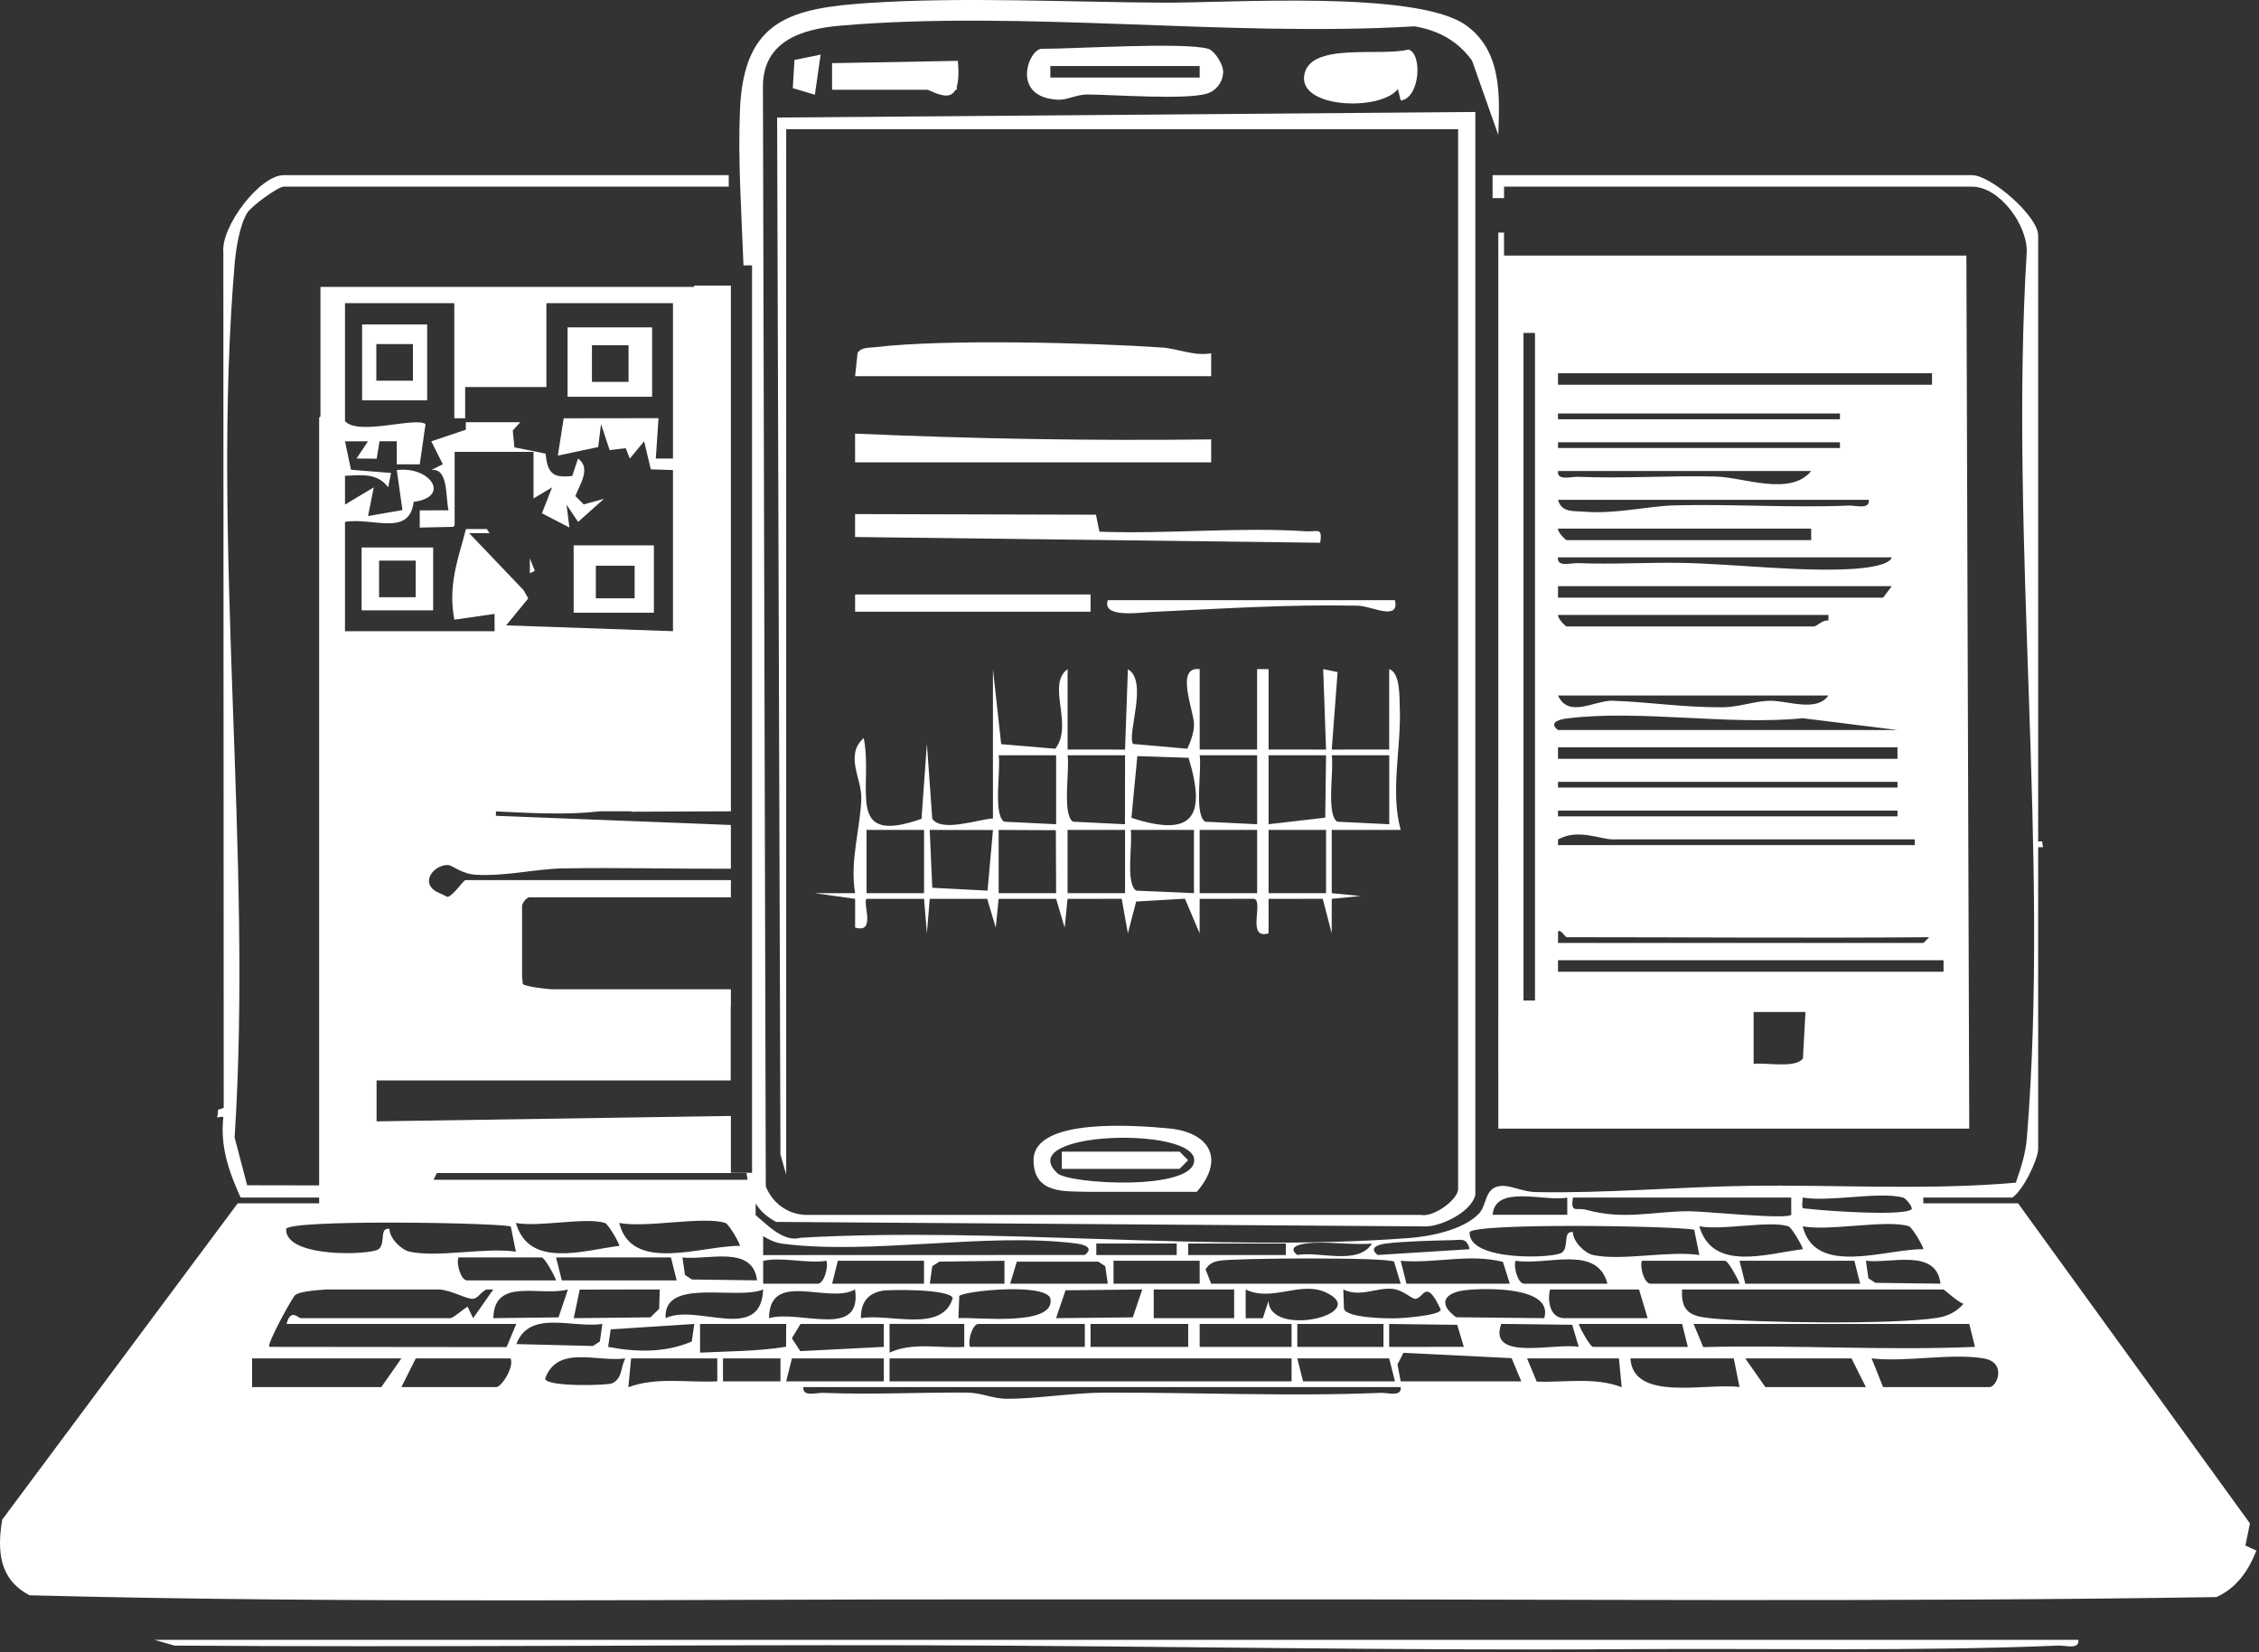 <?xml version="1.0" encoding="UTF-8"?>
<svg xmlns="http://www.w3.org/2000/svg" xmlns:xlink="http://www.w3.org/1999/xlink" width="201" height="147">
  <rect width="100%" height="100%" fill="#333333" stroke="none"/>
  <path fill="white" transform="translate(72.51 59.515)" d="M4.594 19.946L9.71 19.946L9.71 14.32L4.594 14.32L4.594 19.946ZM15.841 14.328L15.359 19.72L10.441 19.465L10.215 14.32L15.841 14.328ZM16.347 7.677L21.462 7.677L21.462 13.814L16.828 13.588C15.838 12.899 16.559 9.007 16.347 7.677L16.347 7.677ZM16.347 19.946L16.347 14.32L21.438 14.344L21.46 19.945L16.347 19.946ZM22.479 7.677L27.594 7.677L27.586 13.814L22.958 13.587C21.973 12.906 22.69 9 22.479 7.677L22.479 7.677ZM22.479 19.946L27.594 19.946L27.594 14.32L22.479 14.32L22.479 19.946ZM28.1 14.32L33.726 14.32L33.726 19.946L28.581 19.721C27.615 19.047 28.29 15.582 28.1 14.32L28.1 14.32ZM28.687 7.751L33.245 7.903C34.848 13.168 33.621 15.018 28.16 13.245L28.687 7.751ZM34.232 7.677L39.347 7.677L39.347 13.814L34.714 13.588C33.723 12.899 34.444 9.007 34.232 7.677L34.232 7.677ZM34.232 19.946L39.347 19.946L39.347 14.32L34.232 14.32L34.232 19.946ZM40.364 19.946L45.479 19.946L45.479 14.32L40.364 14.32L40.364 19.946ZM45.479 7.677L45.406 13.228L40.364 13.814L40.364 7.677L45.479 7.677ZM45.985 7.677L51.101 7.677L51.101 13.814L46.466 13.588C45.476 12.899 46.197 9.007 45.985 7.677L45.985 7.677ZM3.577 20.452L3.577 23.007C5.47 23.565 4.219 20.832 4.594 20.452L9.71 20.452L9.962 23.526L10.215 20.452L15.33 20.452L16.089 23.012L16.347 20.452L21.462 20.452L22.221 23.012L22.479 20.452L27.297 20.446L27.845 23.518L28.584 20.69L32.924 20.438L34.23 23.521L34.232 20.452L39.051 20.446C39.991 20.585 38.331 24.123 40.364 23.518L40.364 20.452L45.182 20.446L45.983 23.518L45.985 20.452L48.548 20.199L45.985 19.946L45.985 14.32L52.118 14.319C51.17 10.887 52.191 6.906 52.038 3.384C52.002 2.554 52.093 0.324 51.097 0.015L51.097 7.168L45.985 7.172L46.506 0.277L45.224 0.012L45.479 7.172L40.366 7.168L40.366 0.015L39.345 0.015L39.345 7.168L34.235 7.168L34.235 0.015C32.022 -0.272 33.706 3.695 33.728 4.878C33.743 5.631 33.446 6.421 33.137 7.096L28.316 6.673C27.719 5.879 29.691 1.065 27.847 0.025L27.594 7.172L22.482 7.168L22.482 0.015C20.576 1.397 23.041 4.975 21.387 7.097L16.573 6.69L15.839 0.015L15.839 13.301C14.538 13.367 11.3 14.555 10.441 13.332L9.962 6.652L9.484 13.333C2.556 15.775 5.221 10.567 4.344 6.149C2.627 7.653 4.176 9.769 4.128 11.512C4.056 14.129 3.08 17.114 3.577 19.946L0 19.949L3.577 20.452Z" fill-rule="evenodd"></path>
  <path fill="white" transform="translate(13.742 145.889)" d="M0 0L1.783 0.511C23.953 0.669 46.056 0.436 68.243 0.486C89.221 0.534 110.073 0.971 131.158 0.829C143.806 0.744 156.776 1.036 169.402 0.511C170.032 0.485 171.3 0.9 171.185 0L0 0Z" fill-rule="evenodd"></path>
  <path fill="white" transform="translate(76.084 30.453)" d="M31.684 0.976C30.165 1.253 28.735 0.562 27.333 0.466C20.899 0.03 7.918 -0.304 1.764 0.437C1.221 0.502 0.579 0.42 0.223 0.939L0 3.016L31.682 3.016L31.684 0.976Z" fill-rule="evenodd"></path>
  <path fill="white" transform="translate(76.082 38.576)" d="M0.003 2.558L31.685 2.558L31.687 0.516C21.097 0.648 10.538 0.467 0 0L0.003 2.558Z" fill-rule="evenodd"></path>
  <path fill="white" transform="translate(76.082 45.735)" d="M40.124 1.53C34.146 1.137 27.767 1.794 21.744 1.566L21.432 0.056L0 0L0 2.039L41.39 2.55C41.601 1.125 41.146 1.597 40.124 1.53" fill-rule="evenodd"></path>
  <path fill="white" transform="translate(91.379 4.068)" d="M2.079 2.829L15.365 2.829L15.365 1.807L2.079 1.807L2.079 2.829ZM1.312 0.274C0.138 0.274 -1.515 4.645 2.821 4.805C3.544 4.832 4.459 4.33 5.38 4.338C7.86 4.361 14.105 4.83 16.028 4.258C16.763 4.039 17.37 3.311 17.433 2.546C17.613 1.832 16.702 0.435 16.132 0.274C13.951 -0.342 4.416 0.274 1.312 0.274L1.312 0.274Z" fill-rule="evenodd"></path>
  <path fill="white" transform="translate(91.963 100.153)" d="M14.296 3.061C14.304 5.829 3.162 5.199 2.119 4.222C-1.856 0.501 14.287 0.022 14.296 3.061M1.1187723e-05 3.07C0.01 6.124 2.871 5.806 4.816 5.878L14.525 5.878C17.057 2.963 15.68 0.572 11.994 0.233C9.258 -0.017 -0.012 -0.786 1.1187723e-05 3.07" fill-rule="evenodd"></path>
  <path fill="white" transform="translate(116.026 4.405)" d="M9.3 0C6.753 0.658 0.435 -0.708 0.016 2.333C-0.388 5.264 6.856 5.483 8.352 3.515L8.608 4.535C10.304 4.348 10.573 0.4 9.3 0" fill-rule="evenodd"></path>
  <path fill="white" transform="translate(76.085 52.887)" d="M0 0L20.951 0L20.951 1.533L0 1.533L0 0Z"></path>
  <path fill="white" transform="translate(98.511 53.398)" d="M3.915 1.047C10.056 0.761 16.106 0.356 22.31 0.487C23.52 0.513 26.032 1.896 25.608 0L0.058 0C-0.481 1.614 2.897 1.094 3.915 1.047" fill-rule="evenodd"></path>
  <path fill="white" transform="translate(70.541 4.858)" d="M1.964 3.57L2.478 0L0.15 0.474L0 2.986L1.964 3.57Z" fill-rule="evenodd"></path>
  <path fill="white" transform="translate(94.481 102.454)" d="M0 1.533L10.475 1.533L11.232 0.766L10.475 0L0 0L0 1.533Z" fill-rule="evenodd"></path>
  <path fill="white" transform="translate(74.035 5.414)" d="M0 0.205L0 2.571L1.409 2.571C1.415 2.571 1.42 2.571 1.426 2.571L8.51 2.571C9.515 3.02 10.521 3.461 10.983 2.571L11.099 2.571L11.099 2.276C11.245 1.797 11.291 1.073 11.194 0L0.002 0.205L0 0.205Z" fill-rule="evenodd"></path>
  <path fill="white" transform="translate(47.11 49.675)" d="M0.036 0L0.036 1.33L0.476 1.107L0.036 0Z" fill-rule="evenodd"></path>
  <path fill="white" transform="translate(133.314 20.694)" d="M2.242 68.317L3.266 68.317L3.266 8.925L2.242 8.925L2.242 68.317ZM6.072 43.228C12.499 42.408 20.489 43.859 27.098 43.204L35.521 44.253L5.314 44.253C4.482 43.625 5.321 43.324 6.072 43.228L6.072 43.228ZM5.314 32.477L5.314 31.453L35.009 31.453L34.241 32.477L5.314 32.477ZM29.377 41.181C28.271 42.738 25.65 41.567 23.994 41.654C22.617 41.726 21.4 42.219 19.93 42.23C16.47 42.253 13.425 41.757 10.18 41.648C8.597 41.594 6.256 43.246 5.314 41.181L29.377 41.181ZM29.373 34.518C28.89 34.404 28.337 35.037 28.097 35.037L6.082 35.037C5.992 35.037 5.275 34.345 5.314 34.013L29.377 34.013L29.373 34.518ZM5.314 28.893L35.009 28.893C34.793 29.659 32.347 29.865 31.675 29.91C27.016 30.222 21.06 29.474 16.343 29.384C13.269 29.326 10.17 29.533 7.1 29.405C6.47 29.379 5.199 29.795 5.314 28.893L5.314 28.893ZM5.314 21.213L27.841 21.213C25.982 23.484 21.818 21.768 19.414 21.704C15.321 21.595 11.192 21.895 7.1 21.725C6.47 21.699 5.199 22.115 5.314 21.213L5.314 21.213ZM5.314 19.165L30.401 19.165L30.401 18.653L5.314 18.653L5.314 19.165ZM5.314 16.605L30.401 16.605L30.401 16.093L5.314 16.093L5.314 16.605ZM27.841 26.333L27.841 27.357L6.082 27.357C5.992 27.357 5.275 26.665 5.314 26.333L27.841 26.333ZM15.789 24.264C13.125 24.328 10.548 25.064 7.591 24.824C6.692 24.752 5.613 24.922 5.314 23.773L32.961 23.773C33.076 24.674 31.805 24.259 31.175 24.285C26.064 24.498 20.904 24.14 15.789 24.264L15.789 24.264ZM5.314 13.533L38.593 13.533L38.593 12.509L5.314 12.509L5.314 13.533ZM5.319 62.173C5.521 61.929 5.966 62.685 6.082 62.685C16.831 62.685 27.589 62.775 38.337 62.685L37.825 63.197L5.314 63.197L5.319 62.173ZM5.317 53.987C7.098 53 9.04 53.981 10.178 53.981L37.057 53.981L37.057 54.493L5.314 54.493L5.317 53.987ZM5.314 51.933L35.521 51.933L35.521 51.421L5.314 51.421L5.314 51.933ZM5.314 46.813L35.521 46.813L35.521 45.789L5.314 45.789L5.314 46.813ZM5.314 49.373L35.521 49.373L35.521 48.861L5.314 48.861L5.314 49.373ZM5.314 65.757L39.617 65.757L39.617 64.733L5.314 64.733L5.314 65.757ZM27.106 73.47C26.481 74.37 23.833 73.82 22.719 73.952L22.719 69.338L27.332 69.338L27.106 73.47ZM0.003 77.633L0.003 79.716L41.905 79.716L41.65 2.044L0.514 2.044L0.509 0.003L0.003 0L0.003 3.023L0.003 40.369L0.003 43.946L0.003 46.501L0.003 47.012L0.003 50.078L0.003 50.586L0 50.586L0 56.724C0.001 56.724 0.002 56.724 0.003 56.725L0.003 57.232L0.003 68.985L0.003 69.493L0 69.494L0 74.608L0.003 74.608L0.003 75.117L0.003 77.633Z" fill-rule="evenodd"></path>
  <path fill="white" transform="translate(51.044 48.52)" d="M1.973 4.707L5.423 4.707L5.423 1.812L1.973 1.812L1.973 4.707ZM0 5.989L7.137 5.989L7.137 0L0 0L0 5.989Z" fill-rule="evenodd"></path>
  <path fill="white" transform="translate(50.5 29.125)" d="M2.169 4.848L5.427 4.848L5.427 1.59L2.169 1.59L2.169 4.848ZM0 6.173L7.523 6.173L7.523 0L0 0L0 6.173Z" fill-rule="evenodd"></path>
  <path fill="white" transform="translate(32.22 28.863)" d="M1.265 5.005L4.522 5.005L4.522 1.747L1.265 1.747L1.265 5.005ZM0 6.751L5.787 6.751L5.787 0L0 0L0 6.751Z" fill-rule="evenodd"></path>
  <path fill="white" transform="translate(32.175 48.707)" d="M1.554 4.426L4.812 4.426L4.812 1.168L1.554 1.168L1.554 4.426ZM0 5.594L6.366 5.594L6.366 0L0 0L0 5.594Z" fill-rule="evenodd"></path>
  <path fill="white" transform="translate(37.349 37.565)" d="M1.033 4.245C2.575 4.067 2.277 6.658 2.561 7.834L0 7.839L0 9.371L3.008 9.306L3.103 9.127L3.103 2.637L10.122 2.637L10.122 6.783L11.776 5.792L10.87 8.101L13.315 9.368L13.06 7.335L14.089 8.867L16.384 6.818L14.586 7.307L13.843 6.565C14.221 5.581 15.284 4.068 14.08 3.232L13.572 4.773C11.813 5.007 11.358 4.481 11.196 2.793L8.422 2.233L8.275 0.737L8.944 0L4.097 0L4.098 0.665L1.028 1.697L2.052 3.737L1.033 4.245Z" fill-rule="evenodd"></path>
  <path fill="white" transform="translate(-0 0)" d="M45.445 109.101L45.902 111.356C43.171 110.952 38.955 111.906 36.448 111.356C35.697 111.192 34.653 110.163 34.653 109.316C33.694 109.21 34.358 110.638 33.677 111.14C32.964 111.666 25.317 111.944 25.461 109.32C26.034 108.496 43.358 108.749 45.445 109.101L45.445 109.101ZM65.831 110.84C62.497 110.795 56.203 113.314 55.1 108.801C57.486 109.266 62.573 108.169 64.553 108.801C64.865 108.901 65.929 110.771 65.831 110.84L65.831 110.84ZM67.361 113.908L61.567 113.831L60.947 113.429L60.722 111.869C62.944 112.14 66.983 110.725 67.361 113.908L67.361 113.908ZM48.201 111.867C48.449 111.867 49.345 113.476 49.478 113.911L41.558 113.911C41.017 113.911 40.585 112.461 40.791 111.867L48.201 111.867ZM59.698 111.867L60.209 113.911L49.989 113.911L49.478 111.867L59.698 111.867ZM55.099 110.839C51.875 111.245 47.079 112.866 45.902 108.801C47.933 109.195 52.137 108.263 53.822 108.801C54.137 108.901 55.184 110.754 55.099 110.839L55.099 110.839ZM177.007 123.405L167.553 123.405L166.532 120.85C169.572 121.206 173.601 120.364 176.496 120.85C178.591 121.202 177.699 123.405 177.007 123.405L177.007 123.405ZM157.078 123.405L155.29 120.85L164.743 120.85L166.021 123.405L157.078 123.405ZM145.07 120.85L154.268 120.85L154.776 123.402C151.889 122.999 145.312 124.761 145.07 120.85L145.07 120.85ZM136.732 122.913L135.872 120.85L144.048 120.85L144.296 123.412C141.88 122.488 139.261 123.012 136.732 122.913L136.732 122.913ZM124.63 122.894L124.342 121.392L124.877 120.355L134.501 120.83L135.361 122.894L124.63 122.894ZM122.846 123.916C114.801 124.25 106.387 123.874 98.292 123.894C95.631 123.9 92.122 124.451 89.602 124.446C88.379 124.443 87.284 123.904 86.07 123.894C81.816 123.859 77.515 124.092 73.269 123.916C72.639 123.89 71.371 124.305 71.486 123.405L124.63 123.405C124.744 124.305 123.476 123.89 122.846 123.916L122.846 123.916ZM70.464 120.85L78.639 120.85L78.639 122.894L69.953 122.894L70.464 120.85ZM62.29 120.339L62.288 117.784L69.953 117.784L69.945 119.814C67.375 120.226 64.867 120.211 62.29 120.339L62.29 120.339ZM64.329 122.892L69.444 122.892L69.444 120.852L64.329 120.852L64.329 122.892ZM55.908 123.413L56.155 120.85L63.82 120.85L63.823 122.892C61.18 123.03 58.438 122.474 55.908 123.413L55.908 123.413ZM54.491 123.058C54.101 123.262 48.539 123.413 48.504 122.642C49.607 119.639 53.07 121.188 55.644 120.855C55.19 121.633 55.436 122.565 54.491 123.058L54.491 123.058ZM53.598 117.787L53.374 119.346L52.754 119.748L45.948 119.576C47.106 116.487 50.929 118.181 53.598 117.787L53.598 117.787ZM45.076 119.847L23.965 119.825C23.707 119.594 26.005 115.447 26.256 115.222C26.544 114.965 27.613 114.81 29.025 114.719L39.084 114.719C40.189 114.781 41.52 115.608 42.112 115.544C42.545 115.497 42.814 114.899 43.3 114.719L43.884 114.719C43.886 114.72 43.887 114.72 43.889 114.721L42.1 117.272L41.601 116.249C41.223 116.47 40.323 117.273 40.059 117.273L26.773 117.273C26.528 117.273 25.876 116.358 25.495 117.784L45.935 117.784L45.076 119.847ZM44.147 123.405L35.715 123.405L36.993 120.85L45.424 120.85C45.781 121.576 44.638 123.405 44.147 123.405L44.147 123.405ZM22.429 123.405L22.429 120.85L35.715 120.85L33.927 123.405L22.429 123.405ZM31.232 41.793L30.697 39.263L32.744 39.263L31.721 40.789L33.515 40.811L33.77 39.259L35.303 39.254L35.306 41.31L37.349 41.309L37.864 37.727C36.916 37.065 31.9 38.8 30.696 37.466L30.696 26.97L40.424 26.97L40.424 37.21L41.389 37.212L41.389 34.431L48.616 34.431L48.616 26.97L59.88 26.97L59.88 40.794L58.354 40.795L58.593 37.203L50.157 37.214L49.634 40.532L53.226 39.772L53.478 37.725L54.243 40.044L55.673 39.871L56.038 40.793L57.315 39.261L57.907 41.755L59.88 41.818L59.88 56.154L45.035 55.637L47.003 53.239L46.59 52.506L41.742 47.431L43.559 47.431C43.477 47.309 43.388 47.189 43.319 47.065L41.458 47.065C40.808 49.639 39.825 52.008 40.429 55.13L44.006 54.617L44.008 56.154L30.696 56.154L30.696 46.426C33.205 46.015 36.42 47.774 36.808 44.651C40.182 44.187 38.235 41.436 35.305 41.823L35.809 45.379L32.747 45.912L33.256 43.359L30.699 44.888L30.695 42.328C32.148 42.272 33.575 42.05 34.539 43.352L34.795 42.077L31.232 41.793ZM50.532 114.721L49.696 117.201L43.894 117.27C43.974 113.601 48.025 115.371 50.532 114.721L50.532 114.721ZM38.872 104.361L66.422 104.361C66.448 104.569 66.487 104.76 66.522 104.958L38.571 104.958L38.872 104.361ZM51.049 117.271L51.583 114.731L57.331 114.719L58.705 114.719L58.65 116.446L57.873 117.198L51.049 117.271ZM54.339 118.267L61.775 117.787L61.552 119.348C59.216 120.358 56.599 120.307 54.109 119.825L54.339 118.267ZM67.905 114.719C67.714 119.546 61.975 115.929 59.225 117.272C58.992 113.607 65.554 115.714 67.905 114.719L67.905 114.719ZM67.905 112.178C69.546 111.785 71.838 112.448 73.527 112.165C73.741 112.736 73.308 114.207 72.763 114.207L67.905 114.207L67.905 112.178ZM67.905 109.979C68.425 110.281 68.947 110.561 69.673 110.654C77.598 111.661 87.815 109.614 95.767 110.629C96.513 110.724 97.352 111.019 96.522 111.649L68.159 111.658C68.064 111.672 67.984 111.668 67.905 111.662L67.905 109.979ZM97.546 111.652L104.701 111.652L104.701 110.63L97.546 110.63L97.546 111.652ZM105.722 111.652L114.41 111.652L114.41 110.63L105.722 110.63L105.722 111.652ZM116.189 110.629C118.012 110.396 120.2 110.794 122.074 110.635C120.817 112.607 117.425 111.295 115.434 111.649C114.604 111.018 115.444 110.724 116.189 110.629L116.189 110.629ZM123.343 110.629C124.856 110.435 127.609 110.366 129.239 110.332C130.009 110.317 130.498 110.084 130.762 111.136L122.588 111.649C121.746 111.008 122.637 110.719 123.343 110.629L123.343 110.629ZM150.745 109.397L151.202 111.652C148.471 111.248 144.255 112.202 141.748 111.652C140.997 111.487 139.954 110.459 139.953 109.612C138.994 109.506 139.658 110.933 138.977 111.436C138.265 111.962 130.617 112.24 130.762 109.616C131.334 108.792 148.658 109.045 150.745 109.397L150.745 109.397ZM139.451 106.544L139.451 108.073L132.808 108.072C133.037 105.341 137.476 106.939 139.451 106.544L139.451 106.544ZM139.96 106.542L159.378 106.542L159.38 108.073C158.96 108.514 151.656 107.76 150.349 107.757C147.15 107.748 144.538 108.572 141.143 107.633C140.266 107.391 139.725 108.007 139.96 106.542L139.96 106.542ZM160.4 106.542C162.879 106.954 167.134 105.981 169.342 106.542C169.514 106.586 170.125 107.237 170.107 107.558C169.61 108.228 162.472 107.727 161.156 107.567C160.216 107.452 160.335 107.723 160.4 106.542L160.4 106.542ZM171.131 111.136C167.797 111.091 161.503 113.61 160.4 109.097C162.786 109.562 167.873 108.465 169.853 109.097C170.165 109.197 171.229 111.067 171.131 111.136L171.131 111.136ZM172.661 114.204L166.867 114.127L166.247 113.725L166.023 112.165C168.244 112.436 172.283 111.021 172.661 114.204L172.661 114.204ZM149.668 117.784L150.18 119.828L141.748 119.828C141.5 119.828 140.603 118.219 140.471 117.784L149.668 117.784ZM153.501 112.163C153.749 112.163 154.645 113.772 154.779 114.207L146.858 114.207C146.317 114.207 145.885 112.757 146.092 112.163L153.501 112.163ZM164.999 112.163L165.51 114.207L155.29 114.207L154.779 112.163L164.999 112.163ZM160.399 111.135C157.175 111.541 152.379 113.162 151.202 109.097C153.233 109.491 157.437 108.559 159.122 109.097C159.437 109.197 160.484 111.05 160.399 111.135L160.399 111.135ZM139.193 117.273C137.942 117.273 137.663 115.795 137.915 114.718L145.836 114.718L146.602 117.273L139.193 117.273ZM133.575 117.781L139.89 117.858L140.47 119.823C138.33 119.45 132.378 121.145 133.575 117.781L133.575 117.781ZM134.852 112.165C137.7 112.615 142.102 110.701 143.026 114.207L135.616 114.207C135.071 114.207 134.638 112.736 134.852 112.165L134.852 112.165ZM129.567 117.19C127.862 115.958 128.557 114.979 130.434 114.775C132.177 114.586 138.252 114.434 137.401 117.272L129.567 117.19ZM123.605 119.826L123.605 117.786L129.658 117.863L130.248 119.825L123.605 119.826ZM123.608 120.85L124.119 122.894L115.942 122.894L115.431 120.85L123.608 120.85ZM112.869 115.743L112.364 117.277L110.835 117.276L110.836 114.72C113.173 115.865 115.708 113.928 117.979 114.985C122.053 116.881 112.998 119.066 112.869 115.743L112.869 115.743ZM106.744 119.828L114.921 119.828L114.921 117.784L106.744 117.784L106.744 119.828ZM79.151 122.894L114.921 122.894L114.921 120.85L79.151 120.85L79.151 122.894ZM85.796 117.786L85.796 119.825C83.587 119.982 81.22 119.372 79.155 120.339L79.148 117.781L85.796 117.786ZM89.373 114.205L82.73 114.205L82.954 112.645L83.574 112.243L89.373 112.165L89.373 114.205ZM93.456 115.492C93.998 118.092 86.716 117.138 85.28 117.271L85.354 115.304C85.617 114.876 92.886 114.096 93.456 115.492L93.456 115.492ZM89.882 114.207L90.474 112.242L97.722 112.243L98.342 112.645L98.569 114.207L89.882 114.207ZM96.524 117.784L96.524 119.828L86.304 119.828C86.098 119.235 86.53 117.784 87.071 117.784L96.524 117.784ZM101.636 114.72L100.796 117.201L93.967 117.27L94.808 114.79L101.636 114.72ZM99.079 114.207L106.744 114.207L106.744 112.163L99.079 112.163L99.079 114.207ZM97.035 119.828L105.722 119.828L105.722 117.784L97.035 117.784L97.035 119.828ZM102.657 117.273L109.811 117.273L109.811 114.718L102.657 114.718L102.657 117.273ZM107.766 114.207L107.266 112.929C107.606 112.414 107.93 112.26 108.529 112.158C109.95 111.919 123.376 111.837 124.037 112.242L124.63 114.207L107.766 114.207ZM115.431 119.828L123.097 119.828L123.097 117.784L115.431 117.784L115.431 119.828ZM124.63 112.168C127.698 112.43 130.724 111.504 133.726 112.263L134.339 114.207L125.141 114.207L124.63 112.168ZM125.922 115.554C126.685 115.531 126.856 113.616 128.194 116.51C128.191 117.026 124.835 117.266 124.347 117.281C123.321 117.314 119.847 117.248 119.583 116.442L119.523 114.719C121.026 115.443 122.432 114.54 123.871 114.662C124.838 114.745 125.62 115.564 125.922 115.554L125.922 115.554ZM76.598 117.27C76.594 115.916 77.175 115.083 78.484 114.835C79.186 114.702 84.594 114.677 84.769 115.492C83.84 118.616 79.167 116.83 76.598 117.27L76.598 117.27ZM71.23 117.784L78.639 117.784L78.642 119.826L71.208 120.205L70.458 119.061L71.23 117.784ZM74.04 114.207L74.551 112.163L82.217 112.163L82.217 114.207L74.04 114.207ZM76.08 114.718C76.732 119.178 71.175 116.498 68.423 117.272C68.466 112.942 73.706 116.06 76.08 114.718L76.08 114.718ZM174.706 115.993C174.089 116.712 173.307 117.094 172.377 117.241C168.542 117.848 156.541 117.697 152.449 117.303C150.647 117.13 149.531 116.899 149.668 114.718L172.919 114.718C173.027 114.741 174.169 115.819 174.706 115.993L174.706 115.993ZM175.727 119.825C167.683 120.168 159.66 119.634 151.55 119.847L150.691 117.784L175.219 117.784L175.727 119.825ZM199.791 137.498L200.193 135.53L179.562 107.053L171.131 107.053L171.131 106.542L179.051 106.542C180.006 105.921 181.351 103.152 181.351 102.198L181.351 75.371L181.786 75.371C181.746 75.204 181.723 75.033 181.713 74.86L181.351 74.86L181.351 20.949C181.351 19.222 177.132 15.584 175.474 15.584L132.806 15.584L132.808 17.625L133.826 17.624L133.828 16.606L175.474 16.606C177.915 16.606 180.438 20.038 180.33 22.481C178.777 48.002 182.391 75.963 180.35 101.197C180.23 102.686 179.831 103.837 179.363 105.215C171.456 105.916 163.387 105.383 155.524 105.499C149.253 105.591 142.94 106.177 136.616 106.054C135.542 106.033 134.393 105.441 133.571 105.505C132.077 105.619 132.329 107.15 131.631 107.925C130.316 109.384 127.314 109.997 125.418 110.14C107.965 111.462 88.86 109.109 71.231 110.118C69.74 110.565 68.203 108.91 67.234 108.1L67.234 107.425L67.236 107.425L67.236 107.065C67.63 107.708 68.204 108.258 69.063 108.708L126.941 109.109C128.414 109.038 130.953 107.765 131.273 106.287L131.273 9.963L69.147 10.458L69.442 102.715L69.953 104.498L69.953 11.496L129.74 11.496L129.74 105.776C129.74 106.724 127.542 108.33 126.427 108.084L71.73 108.086C70.081 108.044 68.724 107.027 68.137 105.547L67.884 7.639C67.927 3.629 71.38 2.572 74.789 2.28C91.073 0.884 109.365 3.322 125.862 2.343C127.974 2.695 129.733 3.649 130.982 5.399L133.312 12.004C133.447 8.491 133.633 4.603 130.509 2.295C126.173 -0.911 109.502 0.274 103.392 0.237C95.127 0.188 85.561 -0.284 77.367 0.259C70.395 0.721 66.199 1.734 65.845 9.683C65.647 14.108 65.973 18.86 66.153 23.61L66.915 23.61L66.915 104.337L65.033 104.337L65.033 99.282L33.507 99.762L33.507 96.121L65.016 96.121L65.016 89.542L65.033 89.542L65.033 88.009L49.092 88.009C48.731 88.009 46.66 87.767 46.515 87.534L46.452 86.831L46.452 80.531C46.575 80.213 46.762 79.962 47.048 79.833L65.033 79.833L65.033 78.3L41.428 78.3C41.22 78.3 40.361 79.666 39.825 79.794L38.859 79.343C37.316 78.48 38.669 76.89 39.887 76.96C40.277 76.983 41.066 77.767 42.415 77.828C45.198 77.953 47.632 77.299 50.093 77.257C55.068 77.171 60.058 77.308 65.033 77.287L65.033 73.397L44.125 72.579L44.125 72.188C47.253 72.337 50.39 72.512 53.209 72.197C53.257 72.192 53.3 72.185 53.346 72.179L56.174 72.179L56.206 72.214L65.033 72.179L65.033 66.252L65.033 65.525L65.033 62.753L65.033 61.948L65.033 61.837L65.033 59.393L65.033 58.883L65.033 54.283L65.033 53.772L65.033 49.684L65.033 49.112L65.033 36.398L65.033 25.408L61.759 25.408L61.759 25.522L28.513 25.522L28.513 37.048L28.397 37.164L28.397 105.459L21.99 105.448L20.875 101.197C22.511 76.064 18.77 48.311 20.878 23.486C20.99 22.166 21.311 20.077 21.979 18.966C22.38 18.3 24.767 16.606 25.24 16.606L64.842 16.606L64.842 15.584L25.24 15.584C23.117 15.584 19.628 20.17 19.873 22.481L19.906 98.565L19.393 98.735C19.402 98.968 19.375 99.2 19.31 99.424C19.62 99.354 19.823 99.335 19.872 99.389C19.581 102.016 20.361 104.217 21.408 106.542L28.397 106.542L28.397 107.053L21.152 107.053L0.199 135.191C-0.258 137.923 -0.109 140.495 2.633 141.925C31.374 142.675 60.318 142.266 89.136 142.291C96.202 142.297 103.497 142.297 110.556 142.291C139.443 142.267 168.34 142.542 197.22 142.084C199.051 141.236 200.042 139.755 200.771 137.949L199.791 137.498Z" fill-rule="evenodd"></path>
</svg>
